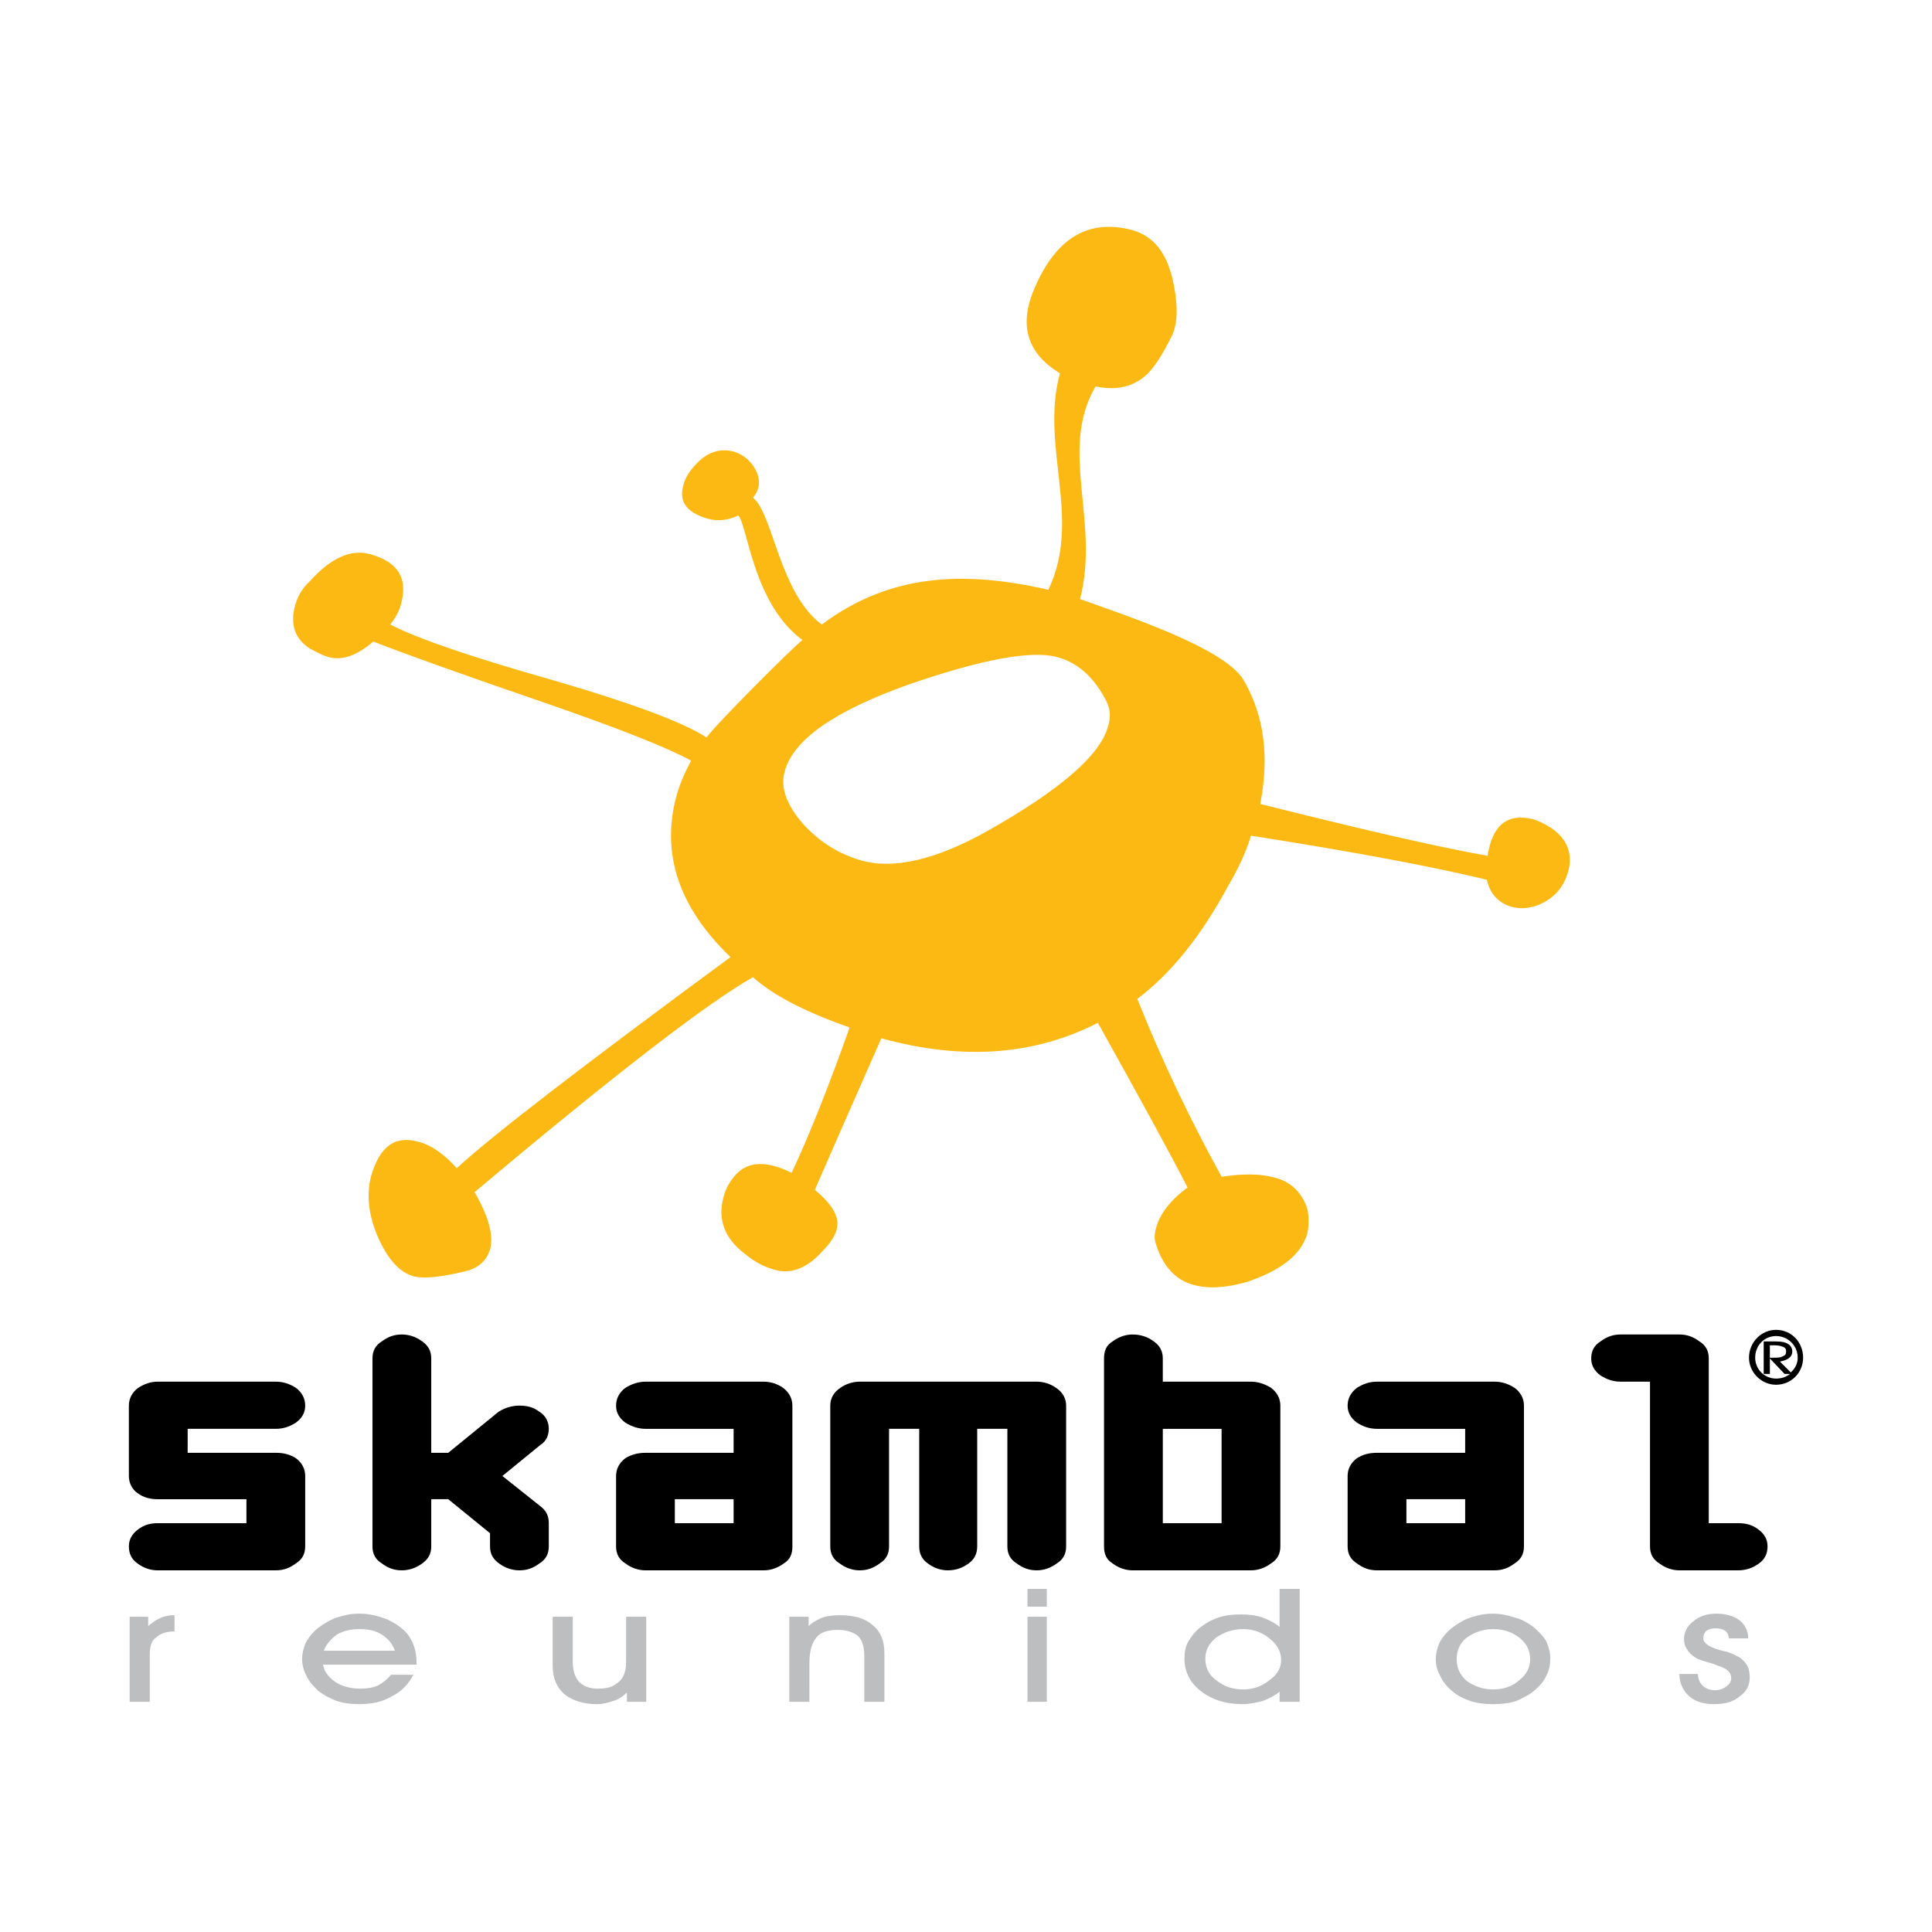 <?xml version="1.0" encoding="utf-8"?>
<!-- Generator: Adobe Illustrator 13.0.0, SVG Export Plug-In . SVG Version: 6.00 Build 14948)  -->
<!DOCTYPE svg PUBLIC "-//W3C//DTD SVG 1.0//EN" "http://www.w3.org/TR/2001/REC-SVG-20010904/DTD/svg10.dtd">
<svg version="1.0" id="Layer_1" xmlns="http://www.w3.org/2000/svg" xmlns:xlink="http://www.w3.org/1999/xlink" x="0px" y="0px"
	 width="192.756px" height="192.756px" viewBox="0 0 192.756 192.756" enable-background="new 0 0 192.756 192.756"
	 xml:space="preserve">
<g>
	<polygon fill-rule="evenodd" clip-rule="evenodd" fill="#FFFFFF" points="0,0 192.756,0 192.756,192.756 0,192.756 0,0 	"/>
	<path fill-rule="evenodd" clip-rule="evenodd" d="M30.449,154.282c0,0.771-0.308,1.312-0.926,1.697
		c-0.617,0.463-1.234,0.694-2.006,0.694H15.713c-0.694,0-1.389-0.231-2.006-0.694c-0.54-0.386-0.849-0.926-0.849-1.697
		c0-0.694,0.309-1.234,0.926-1.697s1.234-0.617,1.929-0.617h8.873v-2.392h-8.873c-0.694,0-1.389-0.154-2.006-0.617
		c-0.54-0.386-0.849-1.003-0.849-1.698v-7.021c0-0.694,0.309-1.312,0.926-1.774c0.617-0.386,1.234-0.617,1.929-0.617h11.805
		c0.771,0,1.389,0.231,2.006,0.617c0.618,0.463,0.926,1.08,0.926,1.774s-0.308,1.234-0.926,1.697
		c-0.617,0.386-1.234,0.617-2.006,0.617h-8.795v2.392h8.795c0.771,0,1.389,0.154,2.006,0.54c0.618,0.463,0.926,1.08,0.926,1.774
		V154.282L30.449,154.282z M54.753,154.282c0,0.771-0.309,1.312-0.926,1.697c-0.617,0.463-1.234,0.694-2.006,0.694
		c-0.694,0-1.389-0.231-1.929-0.617c-0.694-0.463-1.002-1.003-1.002-1.774v-1.312l-4.167-3.395h-1.697v4.706
		c0,0.771-0.309,1.312-1.003,1.774c-0.541,0.386-1.235,0.617-1.929,0.617c-0.771,0-1.389-0.231-2.006-0.694
		c-0.618-0.386-0.926-0.926-0.926-1.697v-18.748c0-0.772,0.308-1.312,0.926-1.698c0.617-0.463,1.234-0.694,2.006-0.694
		c0.694,0,1.389,0.231,1.929,0.617c0.694,0.463,1.003,1.003,1.003,1.775v9.412h1.697l5.015-4.089
		c0.617-0.386,1.312-0.617,2.083-0.617s1.389,0.154,2.006,0.617c0.617,0.386,0.926,1.003,0.926,1.697
		c0,0.617-0.231,1.234-0.849,1.62l-3.781,3.086l3.781,3.01c0.617,0.463,0.849,1.003,0.849,1.697V154.282L54.753,154.282z
		 M79.057,154.282c0,0.771-0.231,1.312-0.849,1.697c-0.617,0.463-1.312,0.694-2.006,0.694H64.397c-0.694,0-1.389-0.231-2.006-0.694
		c-0.617-0.386-0.926-0.926-0.926-1.697v-7.021c0-0.694,0.309-1.312,0.926-1.774c0.617-0.386,1.312-0.54,2.006-0.54h8.795v-2.392
		h-8.795c-0.694,0-1.389-0.231-2.006-0.617c-0.617-0.463-0.926-1.003-0.926-1.697s0.309-1.312,0.926-1.774
		c0.617-0.386,1.312-0.617,2.006-0.617h11.804c0.695,0,1.389,0.231,1.929,0.617c0.617,0.463,0.926,1.08,0.926,1.774V154.282
		L79.057,154.282z M73.193,151.968v-2.392h-5.864v2.392H73.193L73.193,151.968z M106.369,154.282c0,0.771-0.309,1.312-0.926,1.697
		c-0.617,0.463-1.312,0.694-2.006,0.694c-0.771,0-1.389-0.231-2.006-0.694c-0.617-0.386-0.926-0.926-0.926-1.697v-11.728h-3.009
		v11.728c0,0.771-0.309,1.312-0.849,1.697c-0.617,0.463-1.312,0.694-2.083,0.694c-0.694,0-1.389-0.231-2.006-0.694
		c-0.54-0.386-0.849-0.926-0.849-1.697v-11.728h-3.009v11.728c0,0.771-0.309,1.312-0.926,1.697
		c-0.617,0.463-1.234,0.694-2.006,0.694c-0.695,0-1.389-0.231-2.006-0.694c-0.617-0.386-0.926-0.926-0.926-1.697V140.24
		c0-0.694,0.309-1.312,1.003-1.774c0.54-0.386,1.234-0.617,1.929-0.617h17.668c0.694,0,1.389,0.231,1.929,0.617
		c0.694,0.463,1.003,1.08,1.003,1.774V154.282L106.369,154.282z M127.741,154.282c0,0.771-0.309,1.312-0.926,1.697
		c-0.617,0.463-1.312,0.694-2.006,0.694h-11.805c-0.694,0-1.389-0.231-2.006-0.694c-0.617-0.386-0.849-0.926-0.849-1.697v-18.748
		c0-0.772,0.231-1.312,0.849-1.698c0.617-0.463,1.312-0.694,2.006-0.694c0.771,0,1.466,0.231,2.006,0.617
		c0.694,0.463,1.003,1.003,1.003,1.775v2.314h8.796c0.694,0,1.389,0.231,2.006,0.617c0.617,0.463,0.926,1.08,0.926,1.774V154.282
		L127.741,154.282z M121.878,151.968v-9.413h-5.864v9.413H121.878L121.878,151.968z M152.045,154.282
		c0,0.771-0.309,1.312-0.926,1.697c-0.617,0.463-1.234,0.694-2.006,0.694h-11.728c-0.771,0-1.389-0.231-2.006-0.694
		c-0.618-0.386-0.927-0.926-0.927-1.697v-7.021c0-0.694,0.309-1.312,0.927-1.774c0.617-0.386,1.234-0.54,2.006-0.54h8.795v-2.392
		h-8.795c-0.771,0-1.389-0.231-2.006-0.617c-0.618-0.463-0.927-1.003-0.927-1.697s0.309-1.312,0.927-1.774
		c0.617-0.386,1.234-0.617,2.006-0.617h11.728c0.771,0,1.389,0.231,2.006,0.617c0.617,0.463,0.926,1.08,0.926,1.774V154.282
		L152.045,154.282z M146.181,151.968v-2.392h-5.863v2.392H146.181L146.181,151.968z M176.349,154.282
		c0,0.771-0.309,1.312-0.849,1.697c-0.617,0.463-1.312,0.694-2.084,0.694h-5.863c-0.694,0-1.389-0.231-2.006-0.694
		c-0.617-0.386-0.926-0.926-0.926-1.697v-16.434h-2.932c-0.772,0-1.389-0.231-2.007-0.617c-0.617-0.463-0.926-1.003-0.926-1.697
		c0-0.772,0.309-1.312,0.926-1.698c0.618-0.463,1.234-0.694,2.007-0.694h5.863c0.771,0,1.389,0.231,2.007,0.694
		c0.616,0.386,0.925,0.926,0.925,1.698v16.434h2.932c0.772,0,1.39,0.154,2.007,0.617S176.349,153.588,176.349,154.282
		L176.349,154.282z"/>
	<path fill-rule="evenodd" clip-rule="evenodd" fill="#FDB913" d="M150.811,90.475c-1.312-0.385-2.16-1.311-2.47-2.7
		c-5.4-1.312-13.192-2.778-23.531-4.398c-0.463,1.543-1.234,3.241-2.237,4.938c-2.701,5.015-5.71,8.796-9.104,11.342
		c2.546,6.403,5.4,12.268,8.41,17.745c2.16-0.309,3.857-0.309,5.246,0.077c1.62,0.386,2.777,1.466,3.317,3.163
		c0.154,0.771,0.154,1.62,0,2.392c-0.617,2.161-2.623,3.704-6.018,4.861c-2.161,0.617-3.858,0.694-5.324,0.309
		c-1.774-0.463-3.086-1.852-3.78-4.089c-0.154-0.463-0.154-0.926,0-1.544c0.386-1.466,1.466-2.854,3.163-4.089
		c-1.774-3.472-4.783-8.95-8.95-16.434c-6.326,3.24-13.501,3.78-21.603,1.543c-1.312,3.009-3.549,8.024-6.635,15.122
		c1.774,1.466,2.546,2.778,2.16,4.013c-0.154,0.54-0.54,1.234-1.312,2.006c-1.543,1.774-3.241,2.469-4.938,1.929
		c-0.849-0.231-1.852-0.694-2.854-1.543c-2.083-1.543-2.778-3.473-2.16-5.71c0.231-0.926,0.694-1.62,1.234-2.237
		c1.234-1.312,3.086-1.389,5.555-0.154c1.775-3.78,3.704-8.642,5.787-14.505c-4.398-1.543-7.562-3.163-9.645-5.015
		c-4.398,2.469-13.656,9.566-27.775,21.448c1.389,2.392,1.928,4.321,1.543,5.71c-0.386,1.234-1.235,1.929-2.701,2.237
		c-2.314,0.54-3.935,0.694-4.861,0.463c-1.466-0.386-2.624-1.697-3.626-3.936c-0.926-2.16-1.158-4.166-0.695-6.018
		c0.849-3.009,2.392-4.166,4.784-3.472c1.235,0.309,2.546,1.234,3.781,2.623c3.318-3.086,12.422-10.107,27.312-21.063
		c-5.169-4.938-6.944-10.339-5.401-16.048c0.309-1.157,0.849-2.392,1.466-3.549c-2.392-1.312-7.098-3.164-13.965-5.555
		c-9.027-3.086-14.968-5.247-17.745-6.327c-1.62,1.389-3.086,1.929-4.475,1.543c-0.54-0.154-1.157-0.463-1.852-0.849
		c-1.465-0.926-2.006-2.392-1.465-4.32c0.231-0.849,0.694-1.698,1.465-2.392c2.083-2.315,4.089-3.241,6.018-2.701
		c2.778,0.771,3.781,2.392,3.086,4.938c-0.154,0.695-0.54,1.389-1.08,2.083c2.854,1.466,8.333,3.317,16.511,5.632
		c7.638,2.238,12.653,4.089,15.045,5.633c0.926-1.312,8.41-8.796,9.567-9.722c-4.938-3.626-5.478-11.496-6.403-12.421
		c-1.003,0.463-2.006,0.617-3.086,0.308c-2.083-0.617-2.854-1.697-2.392-3.317c0.154-0.694,0.617-1.466,1.312-2.16
		c1.08-1.157,2.314-1.543,3.626-1.234c1.08,0.309,1.852,1.003,2.314,1.929c0.463,1.003,0.386,1.852-0.309,2.7
		c2.006,1.543,2.623,9.49,6.867,12.654c6.79-5.092,14.196-5.401,22.606-3.472c3.395-7.099-0.849-14.273,1.157-21.604
		c-3.317-2.005-4.166-4.86-2.469-8.641c2.16-4.938,5.4-6.79,9.722-5.632c2.083,0.617,3.395,2.237,4.012,5.015
		c0.54,2.469,0.54,4.398-0.231,5.787c-0.849,1.698-1.62,2.854-2.314,3.549c-1.312,1.235-3.009,1.698-5.169,1.235
		c-3.704,6.404,0.463,13.425-1.544,21.217c4.244,1.543,14.273,4.784,16.28,8.024c2.083,3.549,2.623,7.639,1.697,12.422
		c9.876,2.469,17.437,4.244,22.684,5.169c0.463-3.086,2.006-4.321,4.629-3.626c0.463,0.155,0.926,0.386,1.466,0.695
		c1.774,1.08,2.469,2.623,1.929,4.552c-0.386,1.312-1.08,2.237-2.237,2.932C153.125,90.553,151.968,90.784,150.811,90.475
		L150.811,90.475z M85.923,85.846c3.241,0.926,7.484-0.077,12.577-2.932c7.252-4.089,11.265-7.561,12.036-10.416
		c0.309-0.926,0.231-1.774-0.154-2.546c-1.235-2.392-2.855-3.858-4.938-4.398c-2.546-0.694-7.561,0.231-14.891,2.777
		c-7.33,2.624-11.419,5.479-12.268,8.641c-0.463,1.621,0.231,3.395,1.852,5.247C81.834,84.072,83.763,85.229,85.923,85.846
		L85.923,85.846z"/>
	<path fill-rule="evenodd" clip-rule="evenodd" fill="#BCBEC0" d="M14.941,169.79h-2.006v-8.487h1.852v0.927
		c0.386-0.309,0.771-0.617,1.157-0.771c0.463-0.231,0.926-0.309,1.466-0.309v1.62c-0.849,0-1.466,0.231-1.852,0.617
		c-0.463,0.309-0.617,0.926-0.617,1.697V169.79L14.941,169.79z M39.399,164.698c-0.231-0.694-0.695-1.234-1.312-1.62
		c-0.618-0.386-1.312-0.54-2.161-0.54c-0.926,0-1.62,0.154-2.314,0.54c-0.617,0.463-1.08,1.003-1.312,1.62H39.399L39.399,164.698z
		 M32.224,166.087c0.154,0.771,0.617,1.312,1.312,1.774c0.617,0.386,1.466,0.617,2.392,0.617c0.617,0,1.235-0.077,1.775-0.309
		c0.54-0.309,0.926-0.617,1.312-1.08h2.237c-0.54,1.003-1.234,1.697-2.16,2.16c-0.926,0.54-2.006,0.772-3.164,0.772
		c-0.848,0-1.62-0.077-2.314-0.31c-0.617-0.231-1.234-0.54-1.852-1.003c-0.463-0.463-0.926-0.926-1.157-1.466
		c-0.309-0.54-0.463-1.157-0.463-1.697c0-0.617,0.154-1.157,0.385-1.697c0.309-0.54,0.695-1.003,1.158-1.389
		c0.617-0.463,1.234-0.849,1.929-1.081c0.695-0.23,1.389-0.385,2.237-0.385c1.003,0,1.852,0.231,2.701,0.54
		c0.849,0.386,1.543,0.849,2.083,1.466c0.309,0.386,0.54,0.849,0.694,1.312s0.232,1.003,0.232,1.543v0.231H32.224L32.224,166.087z
		 M64.475,169.79h-1.929v-0.926c-0.386,0.386-0.849,0.694-1.389,0.849c-0.463,0.154-1.003,0.31-1.62,0.31
		c-1.389,0-2.469-0.387-3.241-1.004c-0.771-0.694-1.158-1.62-1.158-2.854v-4.861h2.006v4.476c0,0.926,0.231,1.543,0.617,2.006
		c0.463,0.463,1.08,0.694,1.929,0.694c0.54,0,1.003-0.077,1.389-0.231c0.386-0.231,0.772-0.463,1.003-0.849
		c0.154-0.231,0.231-0.463,0.309-0.771s0.077-0.771,0.077-1.466v-3.858h2.006V169.79L64.475,169.79z M80.754,169.79h-2.006v-8.487
		h1.929v0.927c0.386-0.386,0.849-0.617,1.389-0.85c0.463-0.153,1.08-0.23,1.697-0.23c1.466,0,2.546,0.309,3.318,1.003
		c0.771,0.617,1.157,1.543,1.157,2.777v4.86h-2.006v-4.475c0-0.926-0.154-1.62-0.617-2.083c-0.463-0.386-1.158-0.617-2.006-0.617
		c-1.003,0-1.775,0.231-2.161,0.771c-0.463,0.54-0.694,1.389-0.694,2.546V169.79L80.754,169.79z M104.44,160.301h-1.929v-1.775
		h1.929V160.301L104.44,160.301z M102.512,169.79v-8.487h1.929v8.487H102.512L102.512,169.79z M120.257,165.47
		c0,0.849,0.309,1.62,1.08,2.16c0.772,0.617,1.621,0.926,2.701,0.926c1.003,0,1.852-0.309,2.623-0.926
		c0.771-0.54,1.157-1.234,1.157-2.006c0-0.849-0.386-1.543-1.157-2.16s-1.62-0.926-2.623-0.926c-1.08,0-1.929,0.309-2.701,0.849
		C120.565,164.004,120.257,164.698,120.257,165.47L120.257,165.47z M127.664,169.79v-1.003c-0.463,0.386-1.08,0.694-1.697,0.926
		c-0.617,0.154-1.312,0.31-2.006,0.31c-1.698,0-3.087-0.464-4.167-1.312s-1.62-1.929-1.62-3.24c0-0.54,0.077-1.157,0.386-1.697
		s0.694-1.003,1.157-1.389c0.617-0.463,1.157-0.771,1.852-1.004c0.694-0.23,1.39-0.308,2.238-0.308c0.771,0,1.466,0.077,2.16,0.308
		c0.617,0.232,1.234,0.541,1.697,0.927v-3.781h2.006v11.265H127.664L127.664,169.79z M145.332,165.547
		c0,0.849,0.309,1.543,1.004,2.16c0.771,0.54,1.62,0.849,2.623,0.849c1.08,0,1.929-0.309,2.623-0.926
		c0.694-0.54,1.08-1.234,1.08-2.083c0-0.926-0.386-1.62-1.08-2.16s-1.543-0.849-2.623-0.849c-1.003,0-1.853,0.309-2.623,0.849
		C145.641,163.927,145.332,164.698,145.332,165.547L145.332,165.547z M143.249,165.547c0-0.617,0.154-1.157,0.386-1.697
		c0.309-0.54,0.694-1.003,1.157-1.389c0.617-0.463,1.234-0.849,1.929-1.081c0.694-0.23,1.39-0.385,2.161-0.385
		c0.849,0,1.543,0.154,2.237,0.385c0.694,0.155,1.312,0.541,1.852,0.927c0.54,0.463,1.003,0.926,1.312,1.466
		c0.231,0.54,0.386,1.08,0.386,1.697c0,0.54-0.077,1.157-0.386,1.697c-0.231,0.54-0.617,1.003-1.157,1.466s-1.157,0.771-1.852,1.08
		c-0.771,0.232-1.466,0.31-2.314,0.31c-0.771,0-1.544-0.077-2.238-0.31c-0.694-0.231-1.312-0.54-1.852-1.003
		c-0.463-0.386-0.926-0.926-1.157-1.466C143.403,166.704,143.249,166.164,143.249,165.547L143.249,165.547z M167.553,167.013h1.852
		c0,0.463,0.155,0.849,0.463,1.157c0.309,0.309,0.771,0.463,1.234,0.463s0.849-0.154,1.157-0.386s0.463-0.463,0.463-0.849
		c0-0.309-0.154-0.54-0.308-0.694c-0.232-0.231-0.618-0.386-1.081-0.54c-0.154-0.077-0.386-0.154-0.617-0.231
		c-0.849-0.231-1.312-0.386-1.542-0.54c-0.387-0.231-0.695-0.54-0.85-0.849c-0.231-0.309-0.309-0.617-0.309-1.003
		c0-0.694,0.309-1.312,0.926-1.775c0.618-0.539,1.389-0.771,2.314-0.771s1.697,0.231,2.237,0.617
		c0.618,0.463,0.927,1.08,0.927,1.852h-1.93c0-0.309-0.154-0.617-0.386-0.771s-0.54-0.231-0.926-0.231s-0.694,0.077-0.926,0.231
		c-0.23,0.231-0.308,0.463-0.308,0.771c0,0.463,0.539,0.849,1.619,1.157c0.309,0.077,0.54,0.154,0.694,0.154
		c0.849,0.309,1.467,0.617,1.774,1.003c0.387,0.386,0.541,0.926,0.541,1.62s-0.309,1.389-1.004,1.852
		c-0.617,0.54-1.466,0.772-2.546,0.772c-1.002,0-1.851-0.232-2.469-0.772C167.938,168.71,167.553,167.938,167.553,167.013
		L167.553,167.013z"/>
	<path fill-rule="evenodd" clip-rule="evenodd" d="M176.58,135.457h0.386c0.386,0,0.694,0,0.926-0.155
		c0.231-0.077,0.309-0.231,0.309-0.463s-0.077-0.386-0.309-0.463c-0.154-0.077-0.463-0.154-0.849-0.154h-0.463V135.457
		L176.58,135.457z M177.197,132.679c1.543,0,2.7,1.234,2.7,2.778c0,1.466-1.157,2.7-2.7,2.7c-1.466,0-2.7-1.234-2.7-2.7
		C174.497,133.913,175.731,132.679,177.197,132.679L177.197,132.679z M177.197,133.296c1.157,0,2.16,0.926,2.16,2.161
		c0,0.54-0.231,1.08-0.694,1.466l-1.08-1.08c0.386-0.077,0.617-0.155,0.849-0.309c0.231-0.154,0.386-0.387,0.386-0.695
		c0-0.308-0.154-0.617-0.463-0.771c-0.231-0.154-0.617-0.231-1.157-0.231h-1.234v3.241h0.617v-1.543l1.466,1.543h0.54
		c-0.386,0.309-0.849,0.463-1.389,0.463c-1.157,0-2.083-0.926-2.083-2.083C175.114,134.222,176.04,133.296,177.197,133.296
		L177.197,133.296z"/>
</g>
</svg>

